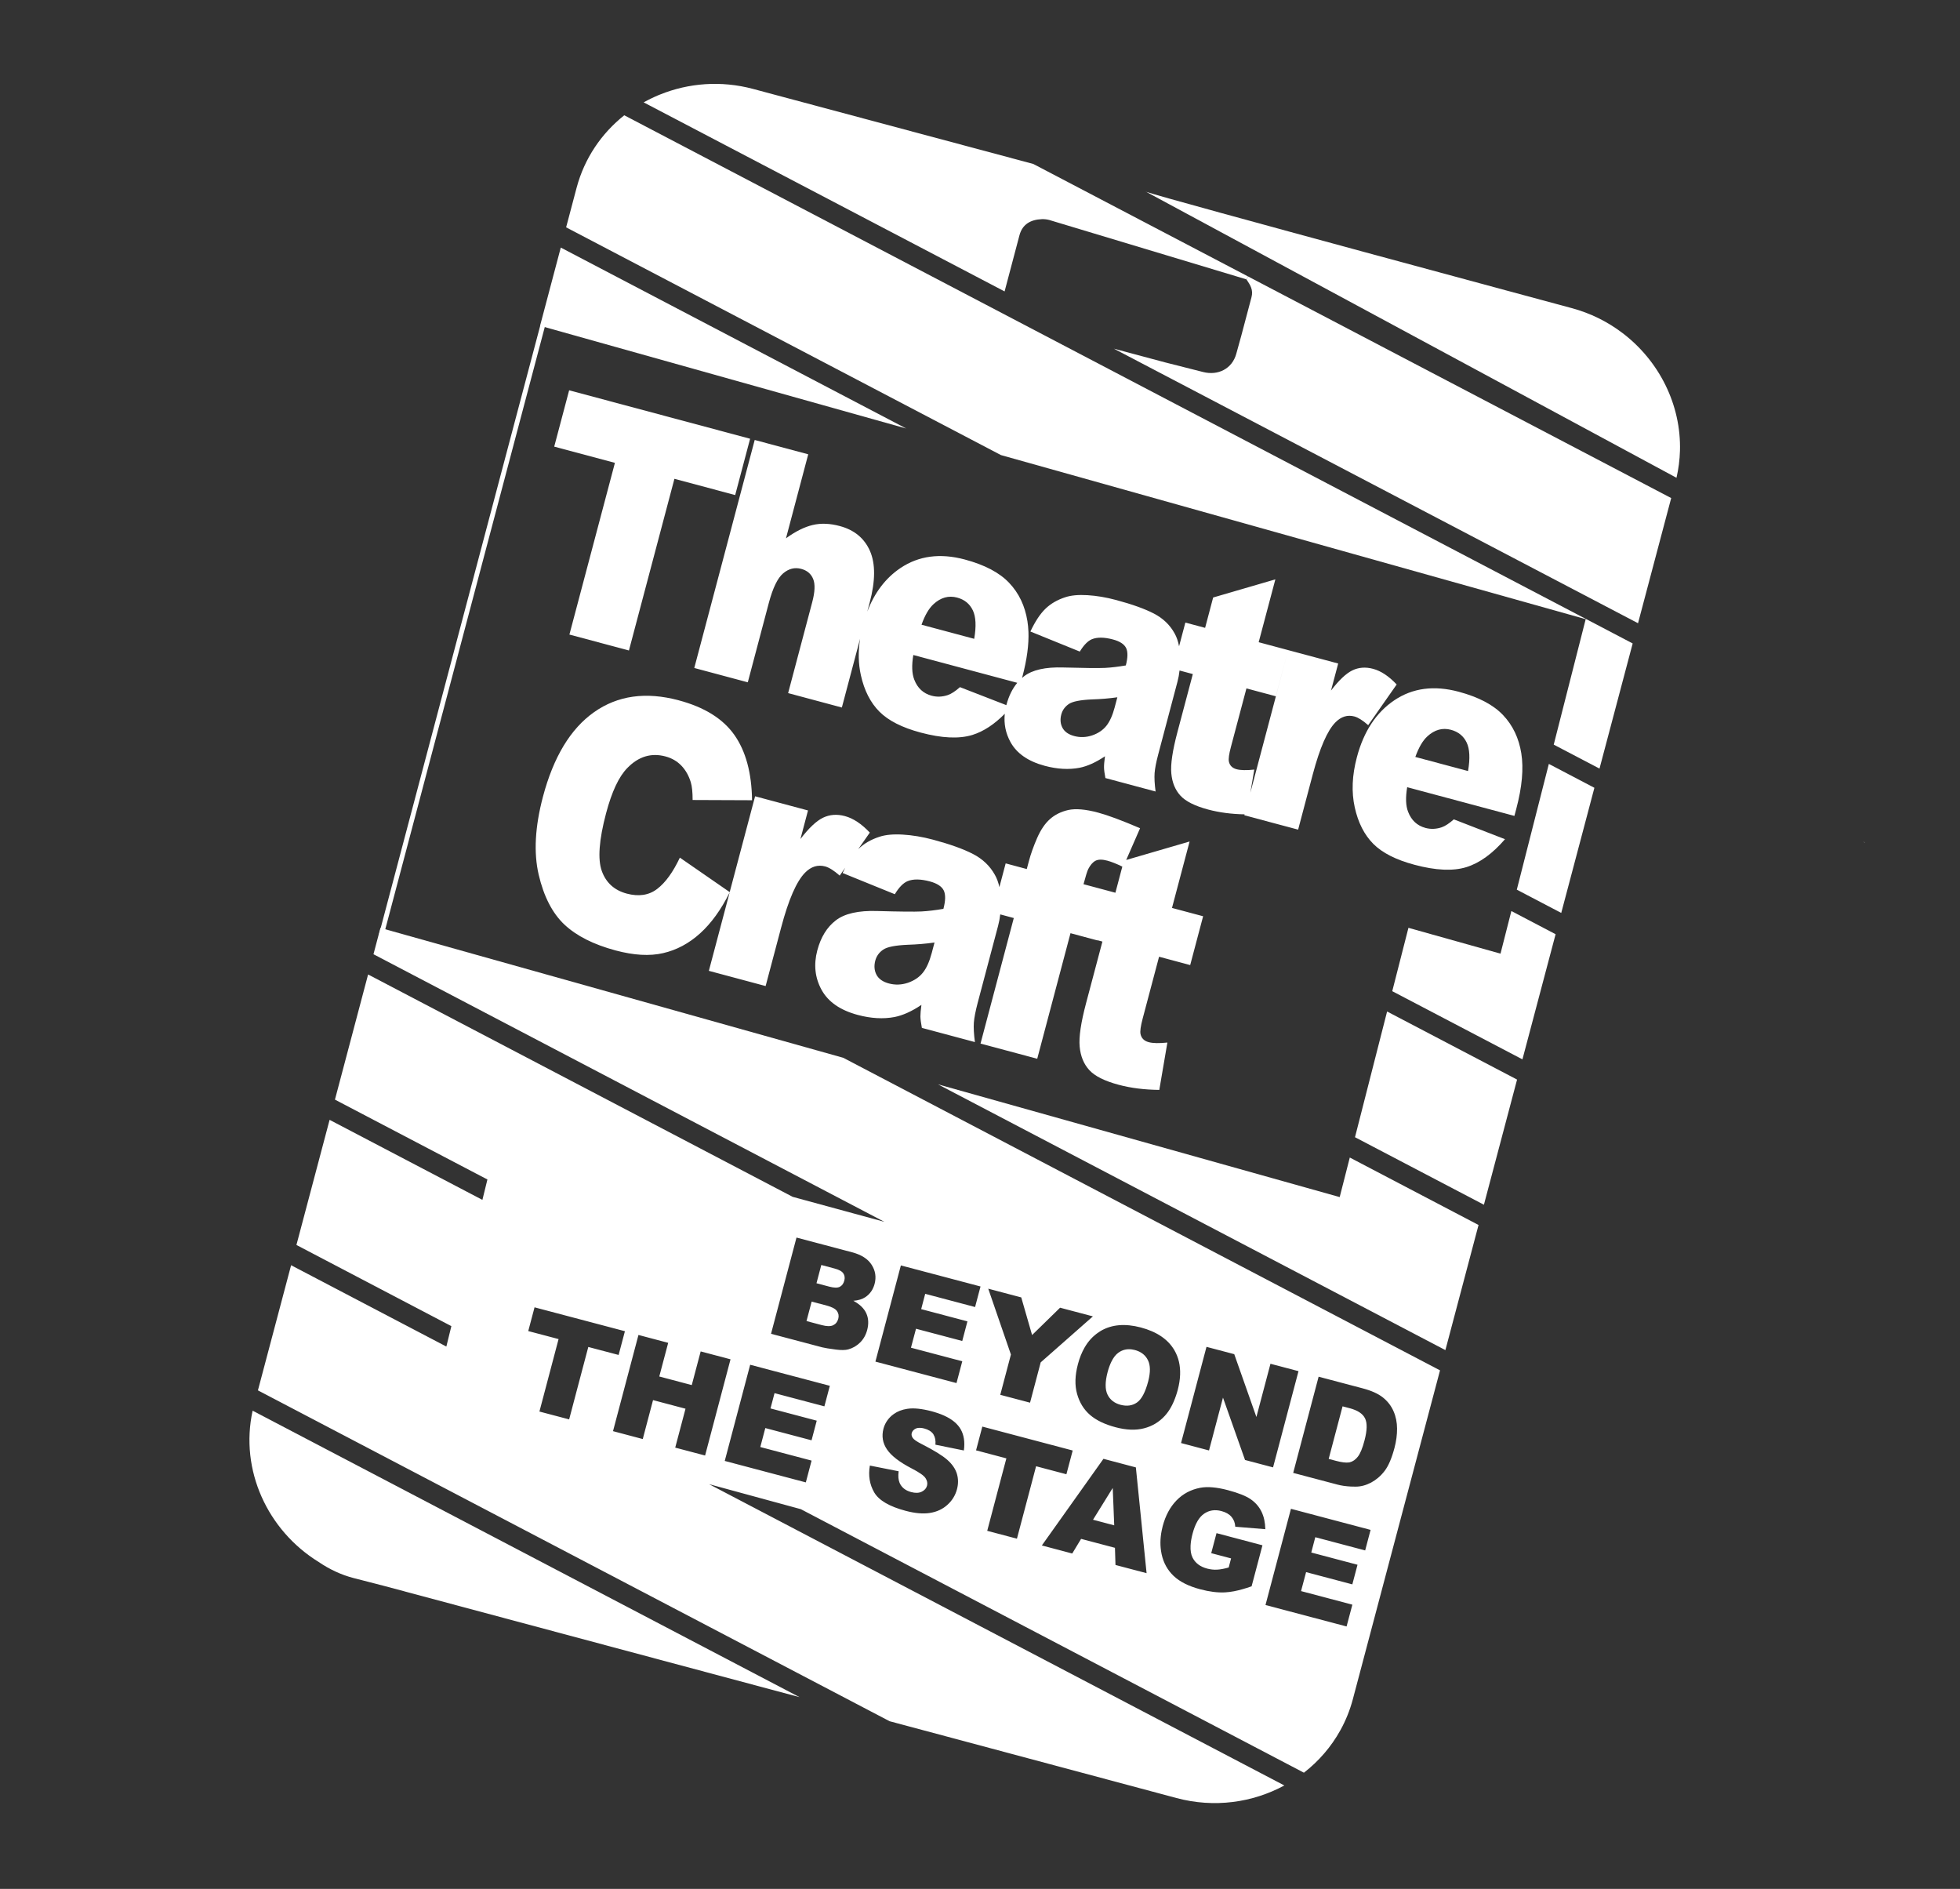 <?xml version="1.0" encoding="UTF-8"?>
<svg id="Layer_1" xmlns="http://www.w3.org/2000/svg" viewBox="0 0 824.78 794.72">
  <rect x="0" y="0" width="824.78" height="794.72" fill="#333333" stroke="none"/>
  <defs>
    <style>
      .cls-1 {
        fill: #fff;
      }

      .cls-2 {
        fill: none;
        stroke: #fff;
        stroke-miterlimit: 10;
        stroke-width: 2px;
      }
    </style>
  </defs>
  <path class="cls-1" d="M784.58,354.39c-.32-.26-.46-.38-.51-.4.06.09,1.35,1.25.51.4Z"/>
  <path class="cls-1" d="M637.27,343.28l.8-3.01c2.43-9.16,3.13-16.94,2.1-23.34-1.02-6.37-3.57-11.74-7.65-16.04-4.05-4.31-10.3-7.61-18.7-9.86-10.36-2.77-19.37-1.57-27.04,3.57-7.65,5.13-12.93,13.14-15.8,24-2.03,7.64-2.32,14.66-.89,21.1,1.42,6.43,4.03,11.55,7.8,15.34,3.78,3.79,9.55,6.72,17.34,8.8,8.97,2.4,16.24,2.72,21.83.99,5.6-1.75,11.01-5.67,16.25-11.75l-21.53-8.35c-1.96,1.73-3.64,2.83-5.09,3.33-2.34.79-4.62.87-6.83.28-3.49-.94-5.95-3.2-7.32-6.79-.99-2.52-1.12-5.95-.39-10.35l45.12,12.08ZM600.65,309.8c3.03-2.77,6.34-3.71,9.92-2.75,3.1.83,5.29,2.61,6.61,5.36,1.3,2.71,1.49,6.71.58,11.99l-22.18-5.93c1.46-4.06,3.15-6.93,5.08-8.67Z"/>
  <path class="cls-1" d="M432.77,265.74c-.06-1.55-.2-3.03-.43-4.44-1.02-6.37-3.57-11.74-7.65-16.04-4.05-4.31-10.29-7.61-18.7-9.86-10.36-2.77-19.37-1.57-27.04,3.57-6.26,4.2-10.92,10.32-13.99,18.34l1.02-3.82c2.42-9.11,2.45-16.33.11-21.69-2.36-5.35-6.59-8.85-12.71-10.48-4.13-1.11-7.93-1.27-11.38-.44-3.44.8-7.2,2.66-11.25,5.6l9.36-35.34-22.52-6.03-25.43,95.93,22.52,6.03,8.84-33.37c1.68-6.32,3.69-10.49,6.04-12.47,2.33-1.98,4.88-2.62,7.59-1.89,2.48.66,4.15,2.07,5.04,4.27.89,2.17.75,5.43-.41,9.79l-10.13,38.21,22.61,6.06,7.67-28.92c-.85,5.44-.74,10.54.33,15.32,1.42,6.43,4.03,11.56,7.8,15.34,3.78,3.79,9.55,6.72,17.34,8.8,8.97,2.4,16.24,2.72,21.83.99,4.66-1.46,9.19-4.44,13.59-8.89-.43,4.2.35,8.15,2.37,11.85,2.63,4.81,7.43,8.16,14.44,10.04,5.26,1.41,10.15,1.68,14.64.83,3.28-.65,6.87-2.26,10.71-4.84-.27,2.08-.42,3.62-.4,4.63,0,1.01.2,2.52.58,4.53l21.12,5.66c-.43-3.2-.55-5.77-.42-7.72.15-1.95.65-4.57,1.51-7.83l8.13-30.69c.4-1.49.68-3.05.86-4.67l5.59,1.5-6.49,24.45c-2.06,7.78-2.93,13.57-2.56,17.38.35,3.8,1.62,6.91,3.83,9.32,2.2,2.41,6.1,4.36,11.71,5.86,4.6,1.23,9.69,1.9,15.3,2.01l-.1.39,22.62,6.05,6.17-23.29c2.96-11.13,6.13-18.41,9.53-21.85,2.38-2.42,5.05-3.27,7.99-2.48,1.55.42,3.49,1.63,5.79,3.66l11.99-17.12c-3.29-3.49-6.6-5.69-9.92-6.58-3.16-.85-6.08-.63-8.72.65-2.65,1.28-5.64,4.11-8.99,8.48l3.02-11.37-21.07-5.64-15.89,59.98,1.65-9.71c-3.28.35-5.76.3-7.42-.14-1.85-.49-2.93-1.6-3.27-3.27-.22-1.09.06-3.12.85-6.09l6.54-24.66,12.38,3.32,5.16-19.43-12.39-3.32,7.02-26.44-26.18,7.63-3.38,12.77-8.31-2.22-2.65,9.98c-.39-2.09-1.02-3.91-1.89-5.45-1.97-3.57-4.89-6.36-8.75-8.35-3.84-1.98-9.16-3.89-15.9-5.69-4.21-1.13-8.21-1.79-12.01-2.02-3.8-.23-6.94.06-9.35.87-3.38,1.1-6.16,2.73-8.36,4.87-2.21,2.13-4.31,5.33-6.3,9.55l20.79,8.44c1.68-2.76,3.4-4.5,5.12-5.21,2.22-.89,5.16-.87,8.85.12,2.89.77,4.71,1.98,5.51,3.58.79,1.62.75,4.05-.12,7.34-3.14.54-6.09.9-8.79,1.04-2.73.13-8.58.07-17.56-.18-7.48-.23-12.97,1-16.49,3.72-.29.21-.55.45-.82.69l.16-.6c1.89-7.14,2.74-13.44,2.53-18.9ZM446.6,300.59c.49-1.83,1.54-3.29,3.19-4.41,1.57-1.06,4.87-1.71,9.81-1.92,3.6-.11,7.14-.4,10.59-.89l-1.13,4.26c-.88,3.31-2.03,5.9-3.48,7.73-1.45,1.81-3.44,3.17-5.98,4.04-2.56.85-5.07.94-7.57.27-2.4-.64-4.03-1.79-4.93-3.45-.88-1.66-1.05-3.53-.5-5.63ZM392.84,254.17c3.03-2.77,6.34-3.71,9.92-2.75,3.1.83,5.29,2.61,6.61,5.36,1.3,2.71,1.49,6.71.58,11.99l-22.17-5.93c1.45-4.06,3.14-6.93,5.07-8.67ZM423.52,296.52c-.01.05-.02.1-.03.16l-19.53-7.58c-1.95,1.73-3.64,2.83-5.09,3.33-2.34.79-4.62.87-6.83.28-3.49-.94-5.95-3.2-7.32-6.79-.98-2.52-1.12-5.95-.39-10.34l43.75,11.7c-2.04,2.44-3.56,5.51-4.56,9.24Z"/>
  <path class="cls-1" d="M237.5,388.98c5.05,4.76,12.24,8.4,21.55,10.9,7.66,2.05,14.33,2.44,19.99,1.13,5.66-1.29,10.87-4.07,15.59-8.34,4.69-4.25,8.82-9.97,12.4-17.17l-8.74,32.96,23.89,6.4,6.53-24.62c3.11-11.76,6.48-19.45,10.07-23.09,2.52-2.56,5.34-3.45,8.45-2.62,1.64.44,3.69,1.72,6.12,3.86l2.33-3.32c-.38.71-.75,1.45-1.11,2.23l21.97,8.92c1.77-2.92,3.58-4.76,5.41-5.51,2.34-.94,5.45-.91,9.34.13,3.05.82,4.98,2.09,5.83,3.78.83,1.72.79,4.29-.13,7.76-3.31.57-6.43.95-9.29,1.1-2.88.14-9.06.08-18.56-.19-7.9-.25-13.69,1.06-17.42,3.93-3.72,2.85-6.32,7.06-7.8,12.65-1.57,5.95-.99,11.47,1.77,16.53,2.78,5.09,7.86,8.63,15.27,10.61,5.57,1.49,10.73,1.78,15.47.88,3.47-.69,7.25-2.38,11.31-5.11-.29,2.19-.44,3.82-.43,4.89.02,1.06.22,2.66.62,4.79l22.32,5.97c-.45-3.38-.59-6.09-.45-8.15.16-2.06.69-4.83,1.59-8.27l8.6-32.44c.42-1.56.73-3.17.92-4.86l5.7,1.53-14,52.82h0s23.86,6.39,23.86,6.39l14-52.83,11.33,3.04.02-.08,2.08.56-6.86,25.85c-2.18,8.21-3.1,14.34-2.71,18.36.37,4.02,1.71,7.31,4.05,9.86,2.32,2.54,6.45,4.61,12.38,6.19,5.1,1.37,10.79,2.08,17.08,2.15l3.4-19.92c-3.47.36-6.09.32-7.85-.16-1.95-.52-3.09-1.68-3.46-3.45-.23-1.15.07-3.3.9-6.44l6.91-26.06,13.1,3.51,5.44-20.54-13.1-3.5,7.41-27.95-26.68,7.77,5.84-13.35c-7.65-3.29-13.54-5.47-17.71-6.59-5.22-1.4-9.38-1.75-12.47-1.09-3.07.7-5.67,1.98-7.77,3.86-2.1,1.87-3.9,4.55-5.4,7.99-1.49,3.44-2.65,6.67-3.44,9.67l-.89,3.33-8.88-2.38-2.65,9.99c-.41-1.95-1.03-3.65-1.87-5.13-2.08-3.77-5.16-6.72-9.24-8.82-4.06-2.1-9.67-4.11-16.8-6.02-4.45-1.19-8.69-1.89-12.71-2.13-4.01-.24-7.31.06-9.87.92-3.58,1.16-6.52,2.88-8.85,5.14-.03.03-.05.06-.08.08l4.9-6.98c-3.48-3.69-6.98-6.02-10.49-6.95-3.34-.9-6.43-.66-9.21.69-2.8,1.35-5.96,4.34-9.49,8.96l3.18-12.02-22.26-5.96-.5,1.87-10.19,38.44-20.97-14.5c-2.88,6.11-6.05,10.49-9.53,13.15-3.48,2.68-7.76,3.33-12.83,1.98-5.2-1.4-8.71-4.56-10.49-9.51-1.77-4.95-1.18-13.04,1.8-24.29,2.41-9.09,5.38-15.42,8.93-19.03,4.71-4.86,10.07-6.48,16.06-4.88,2.65.71,4.88,1.99,6.69,3.87,1.79,1.87,3.11,4.19,3.96,6.97.52,1.68.78,4.18.78,7.49l25.01.1c-.16-11.5-2.64-20.66-7.45-27.48-4.82-6.83-12.61-11.67-23.41-14.56-13.78-3.69-25.65-2.04-35.59,4.96-9.92,6.98-17.12,18.88-21.56,35.66-3.33,12.59-3.92,23.48-1.79,32.7,2.15,9.22,5.76,16.23,10.82,21.02ZM392.05,401.05c-.93,3.49-2.14,6.23-3.68,8.16-1.53,1.92-3.64,3.35-6.32,4.28-2.7.89-5.35.99-8,.28-2.54-.68-4.27-1.9-5.21-3.64-.92-1.76-1.1-3.74-.52-5.95.52-1.94,1.63-3.49,3.37-4.66,1.66-1.13,5.13-1.81,10.37-2.03,3.81-.12,7.54-.43,11.19-.95l-1.19,4.51ZM457.94,365.64c.89-1.73,1.9-2.9,3.07-3.5,1.16-.6,2.81-.61,4.95-.04,1.67.45,3.78,1.27,6.32,2.51l-2.91,10.99-8.78-2.35-4.64-1.24c.87-3.28,1.52-5.4,1.99-6.37Z"/>
  <polygon class="cls-1" points="264.66 273.68 283.8 201.45 309.37 208.29 315.65 184.59 239.5 164.21 233.22 187.91 258.76 194.74 239.61 266.98 264.66 273.68"/>
  <g>
    <polygon class="cls-1" points="638.28 374.31 656.91 384.06 656.98 384.1 667.84 343.14 670.93 331.45 651.76 321.4 638.28 374.31"/>
    <path class="cls-1" d="M703.25,209.55l-13.96,52.66-219.44-114.92-1.12-.59,21.48,5.75,16.07,4.07c6.3,1.6,12.21-1.36,13.95-7.66l2.11-7.62,4.28-16.13c.83-3.13-.42-5.07-2.1-7.57l.65-1.24,178.08,93.25Z"/>
    <path class="cls-1" d="M434.81,68.98l90.36,47.32-.65,1.24-82.96-24.98c-1.05-.28-2.13-.39-3.17-.35-4.59.18-8.15,2.08-9.39,6.76l-6.26,23.64-151.88-79.54h-.02c.32-.18.65-.34.97-.52.4-.21.79-.42,1.19-.62.35-.18.72-.36,1.07-.53.47-.23.95-.46,1.43-.67.46-.21.93-.41,1.39-.61.29-.12.58-.24.87-.35,11.96-4.83,25.62-5.97,39.13-2.36l117.92,31.57Z"/>
    <path class="cls-1" d="M336.47,714.05l-174.89-46.82-12.73-3.28c-5.28-1.36-10.22-3.7-14.74-6.77-21.5-13.25-33.3-38.67-27.8-63.66l230.15,120.53Z"/>
    <path class="cls-1" d="M682.82,140.16c15.43,11.75,24.66,30.22,24.12,49.51-.11,3.77-.59,7.57-1.46,11.35l-223.17-120.32c8.01,2.86,178.92,48.89,178.92,48.89,8.07,2.15,15.34,5.81,21.59,10.57Z"/>
    <polygon class="cls-1" points="687.04 270.72 673.08 323.37 653.82 313.29 667.27 260.5 667.33 260.39 687.04 270.72"/>
    <path class="cls-1" d="M667.33,260.39l-.06.11-246.06-69.03-182.98-95.82,4.4-16.61c3.31-12.49,10.54-22.97,20.07-30.54l.11.06,404.51,211.83Z"/>
    <polygon class="cls-1" points="654.61 393.05 640.65 445.7 640.49 445.62 585.87 417.02 592.68 390.36 631.42 401.23 635.99 383.3 654.53 393.01 654.61 393.05"/>
    <polygon class="cls-1" points="638.39 454.22 624.44 506.87 624.18 506.73 570.19 478.46 583.7 425.57 638.22 454.12 638.39 454.22"/>
    <polygon class="cls-1" points="622.18 515.38 608.23 568.03 607.86 567.84 394.72 456.22 563.75 503.65 568 487.01 621.9 515.24 622.18 515.38"/>
    <path class="cls-1" d="M482.05,80.56l.26.14c-.25-.09-.34-.14-.26-.14Z"/>
    <polygon class="cls-1" points="381.33 180.28 227.26 137.06 235.98 104.16 381.33 180.28"/>
    <g>
      <path class="cls-1" d="M353.37,541.41c.93-.47,1.58-1.34,1.92-2.61.31-1.18.17-2.2-.43-3.07-.58-.86-1.82-1.55-3.72-2.04l-5.53-1.47-2.03,7.68,5.45,1.44c1.95.51,3.39.54,4.34.07Z"/>
      <polygon class="cls-1" points="468.24 626.02 464.88 631.45 460.34 638.77 459.96 639.4 463.15 640.24 468.87 641.76 468.54 633.36 468.24 626.02"/>
      <path class="cls-1" d="M482.1,570.77c-1.1-1.34-2.62-2.27-4.59-2.79-.42-.11-.83-.19-1.23-.24-2.04-.28-3.89.15-5.56,1.31-1.18.81-2.2,2.12-3.06,3.89-.6,1.23-1.13,2.68-1.58,4.37-1.07,4.08-1.09,7.22-.04,9.41,1.04,2.18,2.87,3.62,5.48,4.32,2.69.7,5.01.38,6.94-.98,1.93-1.36,3.5-4.3,4.69-8.83.02-.07.03-.13.05-.19.95-3.72.92-6.65-.14-8.77-.27-.55-.59-1.05-.96-1.5Z"/>
      <path class="cls-1" d="M350.61,557.56c1.09-.53,1.8-1.44,2.14-2.72.32-1.2.14-2.28-.55-3.24-.67-.95-2.12-1.72-4.3-2.3l-6.35-1.68-2.17,8.19,6.38,1.69c2.15.57,3.77.59,4.85.06Z"/>
      <path class="cls-1" d="M605.67,577.67l.3-1.12-28.41-14.88-222.72-116.63-194.74-54.64-.81,3.03-2.13,8.05.36.18,185.81,97.31,28.82,15.09-38.58-10.51-28.11-14.72-150.21-78.66-.35-.18-13.95,52.65.26.14,57.28,30,6.62,3.46-2.11,8.58-6.76-3.54-57.29-30-.25-.13-13.96,52.65.17.08,57.37,30.05,7.66,4.01-2.11,8.59-7.79-4.08-57.39-30.06-.15-.08-13.96,52.65.07.04,258.07,135.15,7.69,4.02,120.7,32.31c15.92,4.27,32.07,1.93,45.39-5.29l-.12-.06-218.78-114.57-23.19-12.14,38.63,10.53,22.43,11.75,189.27,99.12c6.21-4.82,11.47-10.86,15.35-17.88,2.24-4.05,4.02-8.42,5.25-13.08l2.97-11.19,1.27-4.8h0s32.14-121.21,32.14-121.21h0ZM481.38,600.94c-3.45.89-7.42.74-11.92-.45-4.56-1.2-8.15-2.93-10.75-5.17-2.61-2.25-4.43-5.19-5.46-8.83-1.03-3.65-.91-7.83.35-12.56.68-2.6,1.61-4.89,2.75-6.89,1.57-2.77,3.59-4.95,6.04-6.55.27-.18.53-.37.81-.54,4.65-2.71,10.26-3.18,16.84-1.45,6.74,1.79,11.44,4.97,14.13,9.55,1.76,3,2.56,6.43,2.43,10.27-.07,2.01-.39,4.13-.98,6.37-.22.85-.47,1.65-.73,2.43-1.2,3.57-2.77,6.44-4.74,8.58-2.39,2.61-5.31,4.36-8.77,5.24ZM482.49,661.88l-13.09-3.45-.22-7.22-14.25-3.76-3.73,6.16-12.78-3.39,11.86-16.68,5.03-7.07,9.03-12.7,13.64,3.61,2.24,22.07,1.03,10.23,1.24,12.2ZM456.08,557.2l-6.91,6.09-11.24,9.9-4.48,16.96-12.53-3.31,4.48-16.95-7.97-23.13-1.57-4.57,13.89,3.67,2.48,8.61,2.08,7.22,4.1-4,6.47-6.32,1.21-1.18,13.81,3.65-3.82,3.36ZM451.4,610.27l-2.65,9.99-10.8-2.85-1.96-.52-2.13,8.08-5.93,22.4-12.5-3.31,6.66-25.22,1.4-5.26-12.76-3.38,1.62-6.13,1.02-3.86,38.03,10.06ZM411.91,543.89l-1.59,6.02-20.99-5.56-1.69,6.44,19.46,5.15-2.18,8.25-19.46-5.15-2.12,7.98,21.59,5.71-2.43,9.17-34.12-9.03,10.71-40.47,21.87,5.78,11.65,3.08-.7,2.63ZM378.54,623.85c.86,1.98,2.49,3.28,4.88,3.91,1.79.48,3.27.42,4.46-.16,1.19-.59,1.93-1.43,2.22-2.53.28-1.05.07-2.11-.64-3.18-.69-1.08-2.62-2.42-5.78-4.05-5.16-2.68-8.63-5.35-10.43-8.02-1.82-2.66-2.31-5.58-1.48-8.74.56-2.08,1.68-3.88,3.38-5.42.31-.28.65-.51.99-.76,1.53-1.09,3.39-1.82,5.6-2.16,2.7-.43,6.16-.07,10.37,1.04.38.1.73.21,1.1.32,3.96,1.17,7,2.74,9.07,4.73.32.31.62.63.9.96,1.74,2.08,2.61,4.69,2.61,7.83,0,.84-.06,1.72-.19,2.64l-11.97-2.43c.15-1.75-.12-3.14-.77-4.21-.05-.09-.1-.2-.16-.29-.78-1.09-2.06-1.87-3.82-2.33-.55-.15-1.05-.22-1.52-.25-.78-.05-1.46.04-2.01.3-.9.42-1.47,1.07-1.71,1.95-.16.65,0,1.31.45,1.98.45.69,1.72,1.56,3.81,2.61,5.15,2.62,8.75,4.85,10.81,6.68,2.04,1.83,3.36,3.78,3.97,5.86.6,2.06.61,4.2.03,6.41-.69,2.6-2.04,4.8-4.06,6.61-2.01,1.82-4.46,2.94-7.33,3.39-2.88.46-6.27.16-10.19-.88-6.89-1.82-11.31-4.41-13.26-7.76-1.94-3.35-2.55-7.11-1.83-11.29l12.11,2.4c-.26,2-.12,3.61.39,4.84ZM501.83,655.32c1.15,2.3,3.2,3.85,6.15,4.63,1.39.37,2.78.52,4.16.45,1.38-.07,3.01-.38,4.91-.91l.19-.76.81-3.06-8.36-2.21,2.23-8.42,19.33,5.11-3.69,13.96-.88,3.3c-2.72.96-5.19,1.65-7.41,2.08-1.35.25-2.6.41-3.77.47-3.08.16-6.57-.27-10.47-1.31-4.81-1.27-8.51-3.13-11.11-5.56-2.59-2.45-4.3-5.5-5.1-9.18-.03-.11-.04-.22-.06-.33-.62-3.04-.59-6.26.09-9.65.12-.6.26-1.22.42-1.84,1.17-4.42,3.1-8.02,5.79-10.8,2.68-2.78,6.01-4.56,9.97-5.33,3.08-.58,6.96-.25,11.59.97,4.47,1.18,7.71,2.47,9.72,3.87,2,1.4,3.51,3.14,4.52,5.23,1.02,2.09,1.54,4.54,1.59,7.34l-12.64-1.03c-.09-1.66-.63-3.05-1.6-4.17-.97-1.13-2.38-1.93-4.22-2.42-2.74-.73-5.18-.35-7.31,1.12-2.14,1.47-3.75,4.27-4.84,8.4-.49,1.86-.76,3.51-.84,5-.1,2.02.17,3.71.83,5.05ZM523.92,614.26l-5.2-14.71-4.08-11.53-2.19,8.26-3.69,13.97-11.77-3.12,4.4-16.61,2.25-8.52,4.06-15.34,11.68,3.08,8.84,25.07.48,1.36.26-.98,5.66-21.41,11.8,3.11-6.37,24.08-2.25,8.52-2.09,7.88-11.79-3.11ZM366.8,532.15c1.59,2.49,1.99,5.16,1.24,8.02-.64,2.39-1.92,4.24-3.87,5.56-1.3.88-2.98,1.39-5.08,1.55,2.72,1.47,4.55,3.24,5.47,5.31.92,2.06,1.04,4.38.36,6.96-.55,2.1-1.54,3.85-2.97,5.27-1.41,1.41-3.09,2.39-5.04,2.92-1.22.32-2.92.35-5.1.07-2.92-.38-4.84-.69-5.76-.93l-10.28-2.72-11.31-2.99.67-2.55,10.04-37.94,23.41,6.2c3.91,1.03,6.65,2.79,8.22,5.27ZM274.8,589.07l-3.01,11.4-1.31,4.98-12.52-3.32,2.06-7.79,8.65-32.68,12.51,3.31-3.75,14.16,13.67,3.62,3.75-14.17,12.56,3.32-10.7,40.48-4.2-1.11-8.37-2.21.5-1.89,3.83-14.48-13.67-3.62ZM222.29,560.02l2.65-9.99,38.03,10.05-2.65,9.99-12.76-3.36-4.92,18.58-2.25,8.53-.89,3.36-12.51-3.3,1.64-6.19,2.25-8.52,4.17-15.78-12.76-3.37ZM315.68,574.19l33.52,8.86-2.29,8.64-20.98-5.55-1.7,6.43,19.46,5.15-2.18,8.26-19.46-5.15-2.11,7.98,21.58,5.71-2.42,9.17-34.12-9.03,10.7-40.47ZM574.47,652.31l-20.99-5.56-1.69,6.44,19.46,5.15-2.18,8.25-19.46-5.15-2.12,7.98,21.59,5.71-2.43,9.17-.69-.18-33.43-8.84,1.99-7.54,8.72-32.94,33.51,8.87-2.28,8.64ZM586.81,609.16c-1.14,4.33-2.52,7.55-4.14,9.68-.84,1.1-1.75,2.06-2.74,2.9-.92.78-1.9,1.45-2.94,2.01-2.18,1.15-4.34,1.72-6.49,1.72-.72,0-1.43,0-2.11-.04-2.08-.11-3.96-.38-5.63-.83l-18.58-4.91,1.6-6.05,2.25-8.52,6.85-25.9,18.59,4.91c3.65.97,6.48,2.24,8.48,3.84,1.99,1.59,3.47,3.51,4.45,5.76.99,2.25,1.48,4.7,1.49,7.33.01,2.64-.35,5.34-1.08,8.1Z"/>
      <path class="cls-1" d="M568.08,592.52l-3.12-.83-5.17,19.56-.67,2.56,3.06.81c2.34.62,4.13.84,5.38.68.15-.02.29-.04.42-.07,1.26-.3,2.4-1.08,3.4-2.36,1.02-1.28,1.95-3.54,2.8-6.78,1.14-4.28,1.21-7.4.23-9.36-.98-1.95-3.09-3.36-6.33-4.21Z"/>
    </g>
  </g>
  <line class="cls-2" x1="228.36" y1="137.03" x2="160.32" y2="393.9"/>
</svg>